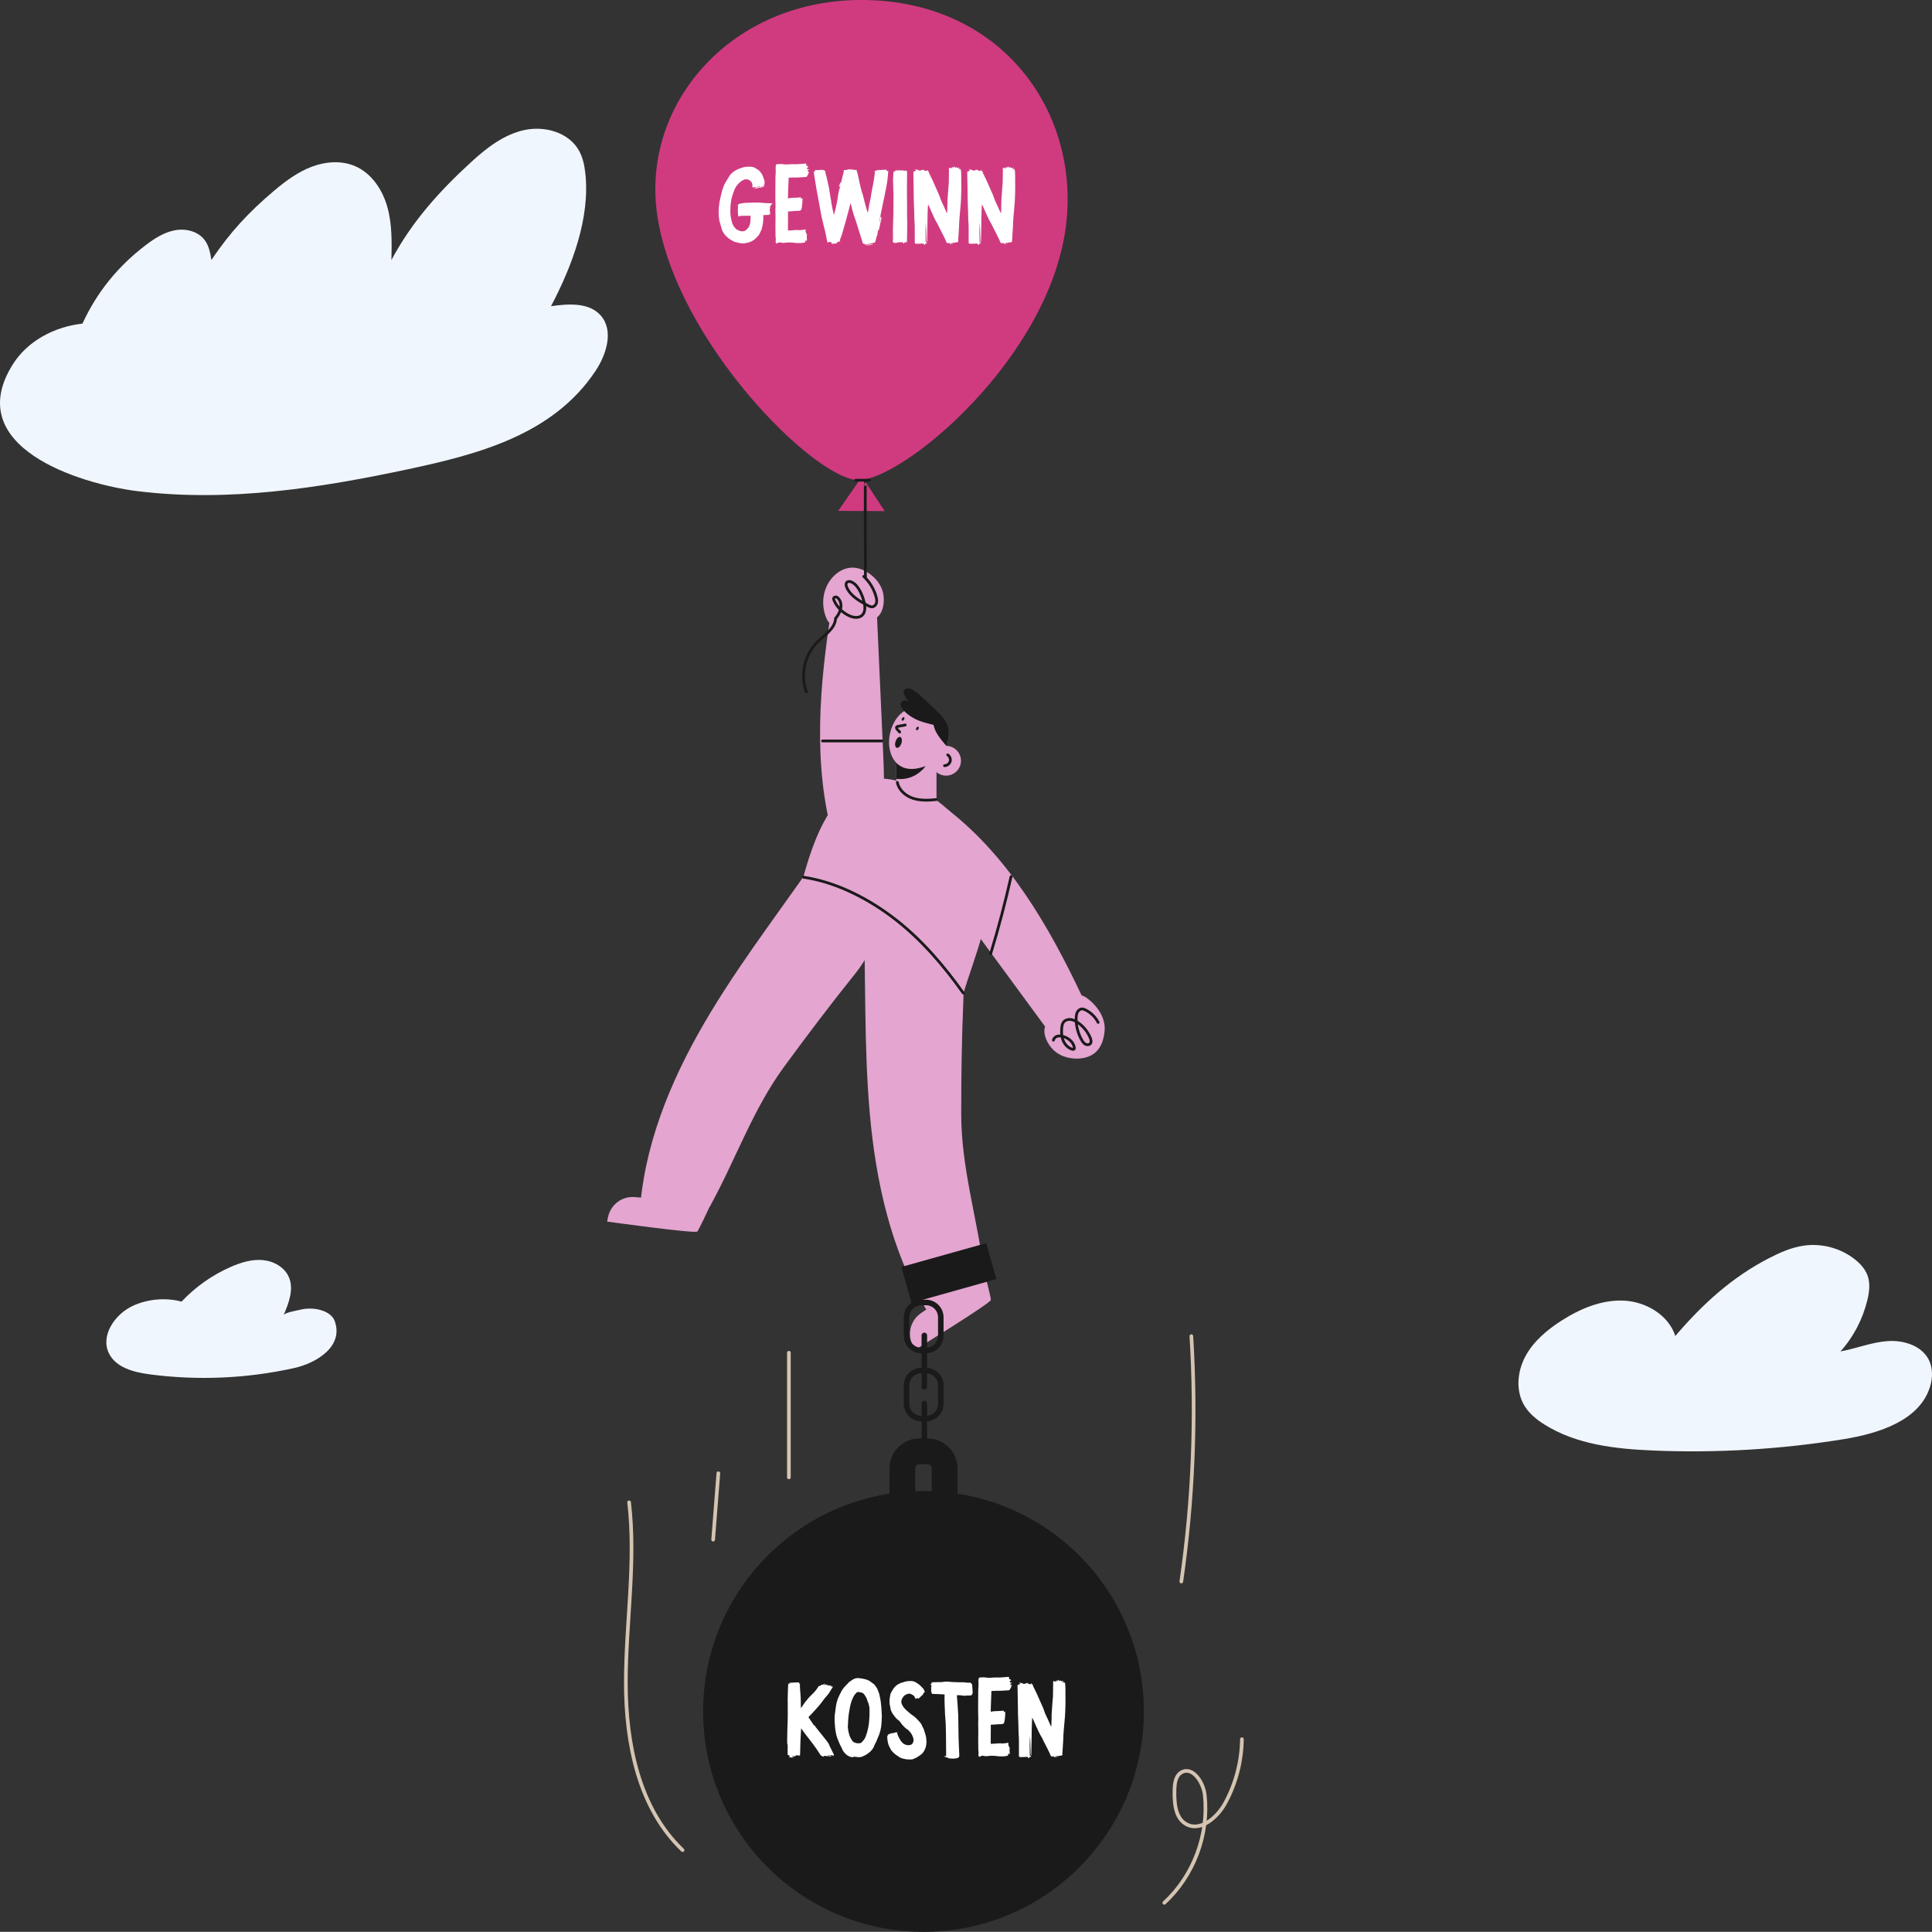 <?xml version="1.0" encoding="UTF-8"?>
<svg id="Ebene_2" data-name="Ebene 2" xmlns="http://www.w3.org/2000/svg" xmlns:xlink="http://www.w3.org/1999/xlink" viewBox="0 0 552.82 552.77">
  <rect x="0" y="0" width="552.82" height="552.77" fill="#333333" stroke="none"/>
  <defs>
    <style>
      .cls-1, .cls-2, .cls-3, .cls-4, .cls-5 {
        fill: none;
      }

      .cls-2 {
        stroke: #d4c4b1;
        stroke-width: 1.05px;
      }

      .cls-2, .cls-3, .cls-4, .cls-5 {
        stroke-linecap: round;
        stroke-miterlimit: 10;
      }

      .cls-6 {
        fill: #d03b80;
      }

      .cls-3 {
        stroke-width: .79px;
      }

      .cls-3, .cls-4, .cls-5 {
        stroke: #1a1a1a;
      }

      .cls-4 {
        stroke-width: 1.58px;
      }

      .cls-7 {
        fill: #f0f6fd;
      }

      .cls-8 {
        isolation: isolate;
      }

      .cls-9 {
        clip-path: url(#clippath-1);
      }

      .cls-10 {
        clip-path: url(#clippath-3);
      }

      .cls-11 {
        clip-path: url(#clippath-4);
      }

      .cls-12 {
        clip-path: url(#clippath-2);
      }

      .cls-13 {
        fill: #fff;
      }

      .cls-5 {
        stroke-width: 7.37px;
      }

      .cls-14 {
        fill: #e4a5d0;
      }

      .cls-15 {
        fill: #1a1a1a;
      }

      .cls-16 {
        clip-path: url(#clippath);
      }
    </style>
    <clipPath id="clippath">
      <rect class="cls-1" x="0" y="0" width="552.82" height="552.76"/>
    </clipPath>
    <clipPath id="clippath-1">
      <rect class="cls-1" x="0" y="0" width="552.82" height="552.76"/>
    </clipPath>
    <clipPath id="clippath-2">
      <rect class="cls-1" x="0" y="0" width="552.82" height="552.76"/>
    </clipPath>
    <clipPath id="clippath-3">
      <rect class="cls-1" x="0" y="0" width="552.82" height="552.76"/>
    </clipPath>
    <clipPath id="clippath-4">
      <rect class="cls-1" x="0" y="0" width="552.82" height="552.76"/>
    </clipPath>
  </defs>
  <g class="cls-16">
    <path class="cls-2" d="M205.55,421.55c-.5,6.33-.99,12.67-1.49,19M355.36,497.65c-.08,6.36-1.73,12.69-4.77,18.28-2.29,4.22-7.28,8.44-11.37,5.91-2.91-1.8-3.2-5.85-3.16-9.28.02-1.98.23-4.31,1.9-5.37,3.15-1.99,6.35,2.68,6.76,6.39,1.26,11.34-3.17,23.16-11.57,30.89M225.73,387.06v35.67M180.01,429.87c2.01,17.17-.95,34.5-.93,51.78s3.71,35.82,16.23,47.74M340.89,382.32c1.45,23.42.48,46.99-2.87,70.22"/>
  </g>
  <rect class="cls-14" x="256.48" y="217.47" width="11.49" height="12.76"/>
  <g class="cls-9">
    <path class="cls-15" d="M256.48,217.47v5.38c1.92.26,3.93-.16,5.6-1.15,1.14-.67,3.82-2.76,2.88-4.23h-8.48Z"/>
    <path class="cls-14" d="M229.76,251.27c.96-3.47,2.95-10.34,5.71-15.56s6.59-11.14,12.34-12.51c6.06-1.43,12.44.82,17.71,4.14,8.01,5.03,14.53,12.89,16.54,22.14,2.6,12.02-2.99,23.19-6.65,35.63-14.9-10.52-30.92-23.08-45.65-33.84"/>
    <path class="cls-14" d="M299.02,293.71c-7.6-10.35-15.2-20.69-22.8-31.04-3.76-5.12-7.57-10.32-9.84-16.25-1.08-2.82-1.81-5.9-1.22-8.86s3.26-5.16,6.22-5.76c17.34,13.54,28.74,33.21,38.15,53.1.44-.38,7.01,3.97,6.55,9.94-.18,2.33-.88,4.77-2.65,6.31-1.53,1.33-3.65,1.82-5.67,1.76-2.34-.07-4.71-.86-6.37-2.5s-3.09-4.48-2.35-6.7"/>
    <path class="cls-14" d="M250.96,176.65c.58,12.82,1.16,25.65,1.73,38.47.29,6.35.57,12.79-.84,18.98-.67,2.95-1.77,5.91-3.91,8.05-2.13,2.14-5.57,2.48-8.37,1.34-6.9-20.89-5.46-43.58-2.25-65.35-.57.07-3.74-6.26.08-11.9,1.31-1.94,3.38-3.47,5.7-3.77,2.01-.26,4.04.51,5.7,1.69,1.9,1.35,3.44,3.33,3.91,5.62s.08,5.44-1.76,6.88"/>
    <path class="cls-14" d="M265.03,374.7c-10.09-16.87-14.43-36.62-16.16-56.2-1.74-19.58-1.03-39.3-1.86-58.94-.12-2.77,4.41-3.18,7.18-3.11,3.04.08,6.13.46,8.89,1.73,5.08,2.32,8.45,7.36,10.36,12.61,1.69,4.62,2.46,9.58,2.25,14.5-.5,11.69-.65,21.77-.65,33.47,0,15.3,4.55,29.7,6.51,44.88-4.94,4.06-11.18,7.59-16.54,11.08"/>
    <path class="cls-14" d="M183.25,344.36c1.84-19.57,10.02-38.06,20.2-54.88,10.18-16.82,22.4-32.3,33.36-48.63,1.54-2.3,5.44.04,7.63,1.74,2.4,1.86,4.67,4,6.15,6.65,2.73,4.88,2.46,10.93.9,16.3-1.37,4.73-3.68,9.18-6.76,13.03-7.31,9.13-13.4,17.17-20.32,26.6-9.05,12.34-13.89,26.64-21.28,40.04-6.38.35-13.5-.49-19.89-.85"/>
    <path class="cls-14" d="M281.57,363.62l-16.54,11.08-1.57,1.09c-2.97,2.06-3.94,6-2.27,9.21l.64,1.23s21.7-13.38,21.7-14.27-1.97-8.34-1.97-8.34"/>
    <path class="cls-14" d="M203.33,344.69l-19.8-2-1.91-.16c-3.6-.31-6.86,2.12-7.62,5.65l-.29,1.36s25.25,3.52,25.82,2.84c.57-.69,3.8-7.68,3.8-7.68"/>
    <path class="cls-3" d="M314.22,292.55c-.79-1.55-2.09-2.82-3.66-3.58-.31-.15-.65-.29-1-.27-.55.02-1.02.43-1.28.91-.25.49-.32,1.05-.34,1.59-.09,2.25.49,4.52,1.63,6.47.26.44.57.88,1.02,1.12.45.24,1.08.21,1.4-.19.35-.43.2-1.07-.01-1.59-.74-1.8-2.01-3.37-3.62-4.45-.62-.42-1.3-.77-2.04-.85-.74-.08-1.54.17-2,.76-.34.44-.44,1.01-.5,1.56-.14,1.24-.08,2.52.38,3.68.47,1.15,1.4,2.16,2.59,2.51.21.06.49.08.59-.11.05-.09.04-.2.03-.3-.2-1.59-1.65-2.79-3.19-3.23-.54-.15-1.12-.23-1.67-.08-.54.15-1.03.58-1.13,1.14M247.15,164.94c1.69,1.56,2.93,3.6,3.52,5.82.15.54.26,1.11.14,1.65-.11.55-.5,1.07-1.04,1.2-.54.13-1.08-.14-1.57-.41-2.33-1.26-4.82-2.67-5.9-5.09-.21-.47-.34-1.08,0-1.46.37-.4,1.03-.29,1.51-.04,1.09.57,1.83,1.65,2.38,2.75.48.98.85,2.02,1.1,3.08.29,1.28.33,2.82-.66,3.67-.96.83-2.44.62-3.59.1-1.94-.87-3.54-2.48-4.4-4.43-.08-.19-.16-.4-.1-.6.09-.29.46-.43.76-.35.3.08.52.32.71.56,1.48,1.92,0,4.51-.85,5.47M275.63,284.15c-5.53-7.79-11.81-15.13-19.34-21.01-7.54-5.87-16.93-10.76-26.38-12.13M289.3,250.84c-1.67,7.44-3.62,14.81-5.84,22.1M252.32,212.02h-16.97M267.83,228.8c-2.21.22-4.5.32-6.61-.38-2.11-.7-4.03-2.37-4.46-4.55"/>
    <path class="cls-4" d="M264.49,401.59v14.72M263.64,405.91h1.31c2.35,0,4.25-1.9,4.25-4.25v-5.24c0-2.35-1.9-4.25-4.25-4.25h-1.31c-2.35,0-4.25,1.9-4.25,4.25v5.24c0,2.35,1.9,4.25,4.25,4.25Z"/>
    <path class="cls-15" d="M201.19,489.71c0,34.83,28.23,63.06,63.06,63.06s63.06-28.23,63.06-63.06-28.23-63.06-63.06-63.06-63.06,28.23-63.06,63.06"/>
    <path class="cls-5" d="M262.44,432.22h3.61c2.35,0,4.25-1.9,4.25-4.25v-7.79c0-2.71-2.2-4.91-4.91-4.91h-2.29c-2.71,0-4.9,2.2-4.9,4.91v7.79c0,2.35,1.9,4.25,4.25,4.25h0Z"/>
  </g>
  <rect class="cls-15" x="258.9" y="358.92" width="25.22" height="10.69" transform="translate(-88.3 86.87) rotate(-15.67)"/>
  <g class="cls-12">
    <path class="cls-4" d="M264.49,382.11v14.72M263.64,386.43h1.31c2.35,0,4.25-1.9,4.25-4.25v-5.24c0-2.35-1.9-4.25-4.25-4.25h-1.31c-2.35,0-4.25,1.9-4.25,4.25v5.24c0,2.35,1.9,4.25,4.25,4.25Z"/>
    <path class="cls-14" d="M265.3,219.01c-2.27.95-4.92,1.5-7.15.46-3.27-1.52-4.27-5.84-3.53-9.37.44-2.1,1.36-4.13,2.88-5.64,1.52-1.51,3.67-2.45,5.8-2.25,2.52.24,4.69,2,6.08,4.12,3.36,5.15,1.41,10.39-4.07,12.67"/>
    <path class="cls-14" d="M266.45,217.68c0,2.35,1.91,4.26,4.26,4.26s4.26-1.91,4.26-4.26-1.91-4.26-4.26-4.26-4.26,1.91-4.26,4.26"/>
    <path class="cls-15" d="M270.8,213.46c.43-1.99.99-4.06.29-5.97-.42-1.16-1.22-2.14-2.07-3.04-1.04-1.12-2.17-2.16-3.29-3.2-1.47-1.36-4.7-4.73-6.28-4.29-1.99.56-.15,3.15.84,4.01-.62-.41-1.58-.99-2.33-.15-.74,1.26.6,2.77,2.48,4.06,2.18,1.49,4.12,1.88,6.68,2.54.49,2.41,2.12,4.13,3.68,6.03"/>
    <path class="cls-3" d="M259.02,207.45c-.69.13-1.38.26-2.07.39-.12.02-.25.05-.34.14-.11.11-.11.29-.06.43s.16.26.26.37c.21.23.42.46.63.69M271.18,216c.61.39.9,1.2.7,1.89-.21.69-.9,1.2-1.62,1.2"/>
    <path class="cls-15" d="M258.11,205.54c-.16.26-.17.55-.01.65.16.1.42-.03.58-.29.16-.26.17-.55.01-.65-.16-.1-.42.03-.58.3"/>
    <path class="cls-15" d="M262.22,208.26c-.16.26-.17.55-.01.65.16.1.42-.03.58-.29.16-.26.17-.55.01-.65-.16-.1-.42.03-.58.3"/>
    <path class="cls-15" d="M256.26,212.15c-.28.85-.13,1.67.33,1.82.46.15,1.06-.42,1.33-1.28.28-.85.13-1.67-.33-1.82-.46-.15-1.05.42-1.33,1.28"/>
  </g>
  <polygon class="cls-6" points="246.64 136.38 239.85 146.18 253.15 146.25 246.64 136.38"/>
  <g class="cls-10">
    <path class="cls-6" d="M188.1,61.83c5.48,36,44.96,75.37,57.5,75.54s55.43-35.08,59.55-73.93C308.55,31.29,286.3.55,247.48,0c-38.22-.52-64.25,29.85-59.38,61.81"/>
    <path class="cls-3" d="M239.09,177.02c-.24,3.03-3.34,4.77-5.45,6.96-3.5,3.62-4.67,9.31-2.89,14.02M247.63,137.7c-.1-.1,0,27.57,0,27.57M248.75,137.4h-3.87"/>
  </g>
  <g class="cls-8">
    <path class="cls-13" d="M234.53,482.39c.19-.03.36-.11.46-.25.05-.08.14-.08.25-.08.19,0,.38,0,.55-.19.03-.05.11-.11.19-.19.14.25-.14.3-.11.46.11.03.19.03.3-.05.03-.03.05-.08.08-.08.08-.03.16-.05.25-.05,0,.05.03.14.03.22h.03c.25-.03.49.08.74.11.08.03.16.03.25,0,.11-.03.22-.05.25.05,0,.08-.05.16-.05.25l.46-.05c.08.14.05.25-.03.38-.19.27-.41.57-.57.88-.27.49-.57.96-.96,1.37-.52.55-.98,1.15-1.42,1.78-.36.49-.74.96-1.15,1.42-.49.57-1.01,1.12-1.53,1.7l-1.09,1.12c-.05.05-.08.14-.14.16l1.61,2.38c.05-.03.11-.05.14-.05l.36.55,2.54,3.17c.44.55.88,1.07,1.2,1.67.08.11.11.27.16.41l.16.33.49.98.52,1.04c.05.05.11.14.11.22.03.05,0,.16-.03.16-.14.05-.19.14-.16.27h-.05l-.22-.25-1.42.05c.19.11.79.14,1.04.05.03.08-.03.22.16.25-.77-.03-1.48-.14-2.19-.16l-.08.25s-.05.03-.05.03c-.22-.14-.41-.3-.68-.33-.03,0-.05-.05-.08-.11-.46-.66-.9-1.34-1.34-2-.27-.41-.57-.79-.85-1.18-.6-.79-1.2-1.59-1.83-2.38-.52-.66-1.04-1.34-1.5-2.05,0-.03-.03-.05-.08-.11l-.05.66-.16,2.93c-.03.57-.05,1.15-.05,1.75l-.05,2.05c0,.14-.03.27-.05.41-.19,0-.36,0-.52-.03-.16,0-.33-.08-.49-.14v.14l-.25.08c-.05.03-.11.05-.14.11-.16.16-.16.19-.33,0,0-.03-.03-.03-.05-.05l-.55.14c.22.14.46.08.68.19-.25.14-1.18.14-1.5,0,.03-.16.22-.11.3-.22-.11-.27-.38-.3-.66-.44v-2.65c0-.08,0-.14-.03-.22-.14-.41-.11-.85-.11-1.26,0-1.29.05-2.57.08-3.86.03-.9.08-1.8.08-2.71.03-.71,0-1.42,0-2.13v-1.7c0-.6-.03-1.23,0-1.86,0-.93.05-1.86.08-2.76,0-.33.03-.68.05-1.01,0-.08.03-.14.03-.22h.05c.05.05.08.11.11.19l.08-.27c.14,0,.3.03.49.03-.14-.11-.3,0-.41-.14.05-.03.11-.05.14-.05l2.21-.11c.14,0,.27-.03.38.11.03.08.16.08.25.16l-.19.08.36.33c-.11.03-.16.05-.16.19,0,.22,0,.44.03.66l.19,2.6c.05.85.05,1.7.05,2.54,0,.22.03.44.08.66l.14-.19c.3-.44.57-.9.88-1.31.27-.38.6-.68.85-1.04.52-.68,1.18-1.26,1.78-1.86.46-.49.88-1.04,1.23-1.59.05-.05.05-.14.08-.22.14-.05.27-.08.38-.11Z"/>
  </g>
  <g class="cls-8">
    <path class="cls-13" d="M252.25,492.78c-.05,1.64-.44,3.17-1.15,4.65,0,.03-.03.05-.03.08-.25.79-.74,1.5-1.04,2.3-.19.49-.52.9-.9,1.29-.25.27-.57.46-.88.71-.46.36-.98.57-1.53.82-.38.16-.79.19-1.23.16l-.88-.11c-.08-.03-.19-.03-.27,0-.27.14-.57.14-.88.05-.46-.11-.88-.33-1.26-.66-.49-.41-.93-.9-1.18-1.5-.19-.49-.44-.93-.68-1.39-.16-.33-.3-.68-.44-1.04-.22-.52-.41-1.04-.57-1.59-.19-.74-.3-1.5-.38-2.27-.05-.63-.11-1.23-.14-1.86-.03-.79,0-1.59.14-2.35.11-.79.19-1.59.33-2.35.19-.98.52-1.89.98-2.79.19-.38.38-.79.6-1.18.41-.68.96-1.29,1.53-1.83.05-.05.11-.08.14-.14.27-.41.66-.66,1.04-.9.25-.16.49-.36.77-.46.49-.25,1.04-.3,1.59-.22l.74.11c.68.11,1.37.27,2,.6.3.16.57.41.85.6.11.05.22.14.3.22.27.16.44.38.63.6.03.05.03.11.05.14.44.44.63,1.01.85,1.56.19.44.3.88.38,1.34.05.41.19.82.25,1.26.05.3.08.6.11.9l.11,1.12c.05.68.08,1.37.11,2.05.03.05,0,.11,0,.16h.03l-.08,1.91ZM242.63,494.45c.05.71.19,1.37.41,2.02.19.6.49,1.15.85,1.67.11.16.27.3.46.38.46.22.96.36,1.45.3.25-.03.49-.03.68-.19.49-.49.93-1.01,1.2-1.67.66-1.7.98-3.45,1.07-5.25.05-.74.05-1.45.05-2.19.03-.74-.08-1.48-.33-2.19-.14-.41-.33-.79-.44-1.2-.14-.41-.38-.74-.6-1.09-.22-.38-.57-.63-.98-.77-.25-.05-.49-.05-.71-.11-.27-.05-.46,0-.63.16-.27.27-.57.57-.77.93-.27.46-.46.96-.66,1.45-.36,1.01-.55,2.08-.71,3.12-.25,1.34-.3,2.68-.36,4.02,0,.22-.03.41,0,.6Z"/>
    <path class="cls-13" d="M253.95,496.5c.05-.05.05-.11.11-.11.44-.3.93-.44,1.45-.49.19-.03.41-.05.57-.14.25-.14.46,0,.74-.05-.16.19-.05.36-.03.49.19.6.49,1.12.79,1.64.16.3.41.6.66.85.38.36.82.57,1.34.66.41.05.79,0,1.18-.16.14-.05.25-.16.33-.3.46-.66.36-1.34.08-2-.27-.74-.74-1.34-1.31-1.86-.08-.05-.19-.11-.27-.19-.22-.16-.46-.3-.66-.52-.44-.44-.88-.88-1.2-1.39-.22-.36-.52-.63-.85-.88-.33-.22-.57-.52-.82-.82-.19-.3-.41-.57-.63-.85-.14-.22-.25-.46-.36-.68-.16-.27-.22-.6-.27-.9-.03-.25-.05-.46-.14-.71-.16-.63-.16-1.26-.11-1.89l.19-1.31.08-.25c.25-.44.46-.9.74-1.34.41-.6.93-1.12,1.59-1.45.36-.16.66-.38,1.04-.41l.16-.05c.88-.36,1.8-.44,2.73-.36.3.03.63.16.9.33.74.38,1.37.9,1.91,1.53.14.14.3.25.38.41.14.25.25.55.38.82-.16.16-.36.3-.55.46l.14.08-.08.14c-.41.38-.85.77-1.26,1.18-.03,0-.03.03-.05.03-.05.05-.14.14-.19.05-.05-.03-.03-.14-.03-.22-.14.03-.33.05-.46.22-.14.11-.22.05-.27-.11-.14-.38-.36-.71-.68-.93-.25-.16-.52-.27-.79-.38-.05-.03-.14-.03-.22-.03-.74.08-1.39.36-1.83,1.01-.19.3-.36.6-.44.96s-.03.68.11,1.04c.27.66.71,1.18,1.23,1.67.46.46,1.01.88,1.5,1.29.36.25.71.46,1.04.77.41.36.82.77,1.18,1.2.36.38.71.82.88,1.34.11.3.3.57.44.88.19.57.38,1.18.55,1.78.16.55.19,1.09.22,1.67s-.05,1.15-.19,1.7c-.03.11-.05.19-.11.3-.27.66-.57,1.29-1.15,1.75-.41.33-.88.63-1.34.9-.27.19-.63.27-.93.44-.25.11-.49.14-.74.14-.44,0-.88,0-1.31-.05-.46-.05-.93-.19-1.39-.33-.25-.05-.44-.22-.66-.33l-.71-.49c-.19-.14-.38-.25-.55-.41-.3-.25-.57-.52-.82-.82-.19-.19-.3-.46-.44-.71-.08-.11-.14-.25-.19-.36-.44-.77-.6-1.64-.66-2.52,0-.14.03-.3-.08-.46-.05-.05,0-.14.05-.16.08-.05.16-.08.27-.16l-.19-.11Z"/>
    <path class="cls-13" d="M266.44,483.04c-.03-.11-.03-.19.03-.33.05-.16.05-.36.08-.55-.14,0-.22-.03-.33-.05.03-.19.14-.27.3-.3l.08-.44,1.91-.05c.14-.03.27,0,.38,0,.44.05.88-.05,1.31-.11.36-.03.71-.05,1.07-.03,1.12.14,2.27.16,3.39.19h1.2c.22.03.41.03.63.08.33.03.66.05,1.01.03.3-.03.3,0,.38.27l.14.05q.19.05.16.25v.16c.03.66.11,1.31.14,1.97,0,.16,0,.36-.14.52-.03,0-.03.05-.03.11q.03.19-.19.25c-.33.11-.63.14-.98.08-.11,0-.25,0-.36.03-.46.11-.96.03-1.42-.03-.46-.08-.9-.11-1.39-.08v.25c.08.79.14,1.59.19,2.38l.08,1.37.11,1.83c.03.6.03,1.2.03,1.8l.05,3.77c.03.82.03,1.67.08,2.52.03,1.09.08,2.21.14,3.31,0,.14-.03.25-.03.36,0,.03-.03.08-.05.11-.19.08-.33.3-.55.33-.79.16-1.59.16-2.38.03-.03-.03-.08,0-.11-.03-.16-.22-.44-.19-.66-.27-.11-.03-.25-.05-.36-.11s-.11-.16,0-.25c.05-.05.16-.08.27-.08-.05.03-.11.08-.19.16.11,0,.19.03.27.05.03-.08.03-.14.03-.22l-.05-5.66c-.03-1.2-.03-2.41-.08-3.58-.03-.85-.14-1.67-.19-2.52l-.08-2.05c-.03-.46-.05-.93-.05-1.39-.03-.68,0-1.37,0-2.02v-.3l-1.37-.08-2.11-.08c-.05,0-.14-.03-.19-.05-.05-.27-.03-.57-.22-.85.14-.25.08-.49.03-.74Z"/>
    <path class="cls-13" d="M288.75,480.47c.16,0,.25.03.33.03l.19.22c.05.08.05.16-.08.19l-.25.08.05.44c.14,0,.25.03.38.03.08,0,.14.03.14.14,0,.08-.08.11-.16.11h-.25l.08.44.22.05c.08.03.14.08.19.14l-.14.16-.19.05c0,.11.03.22.03.3q.03.25-.22.27s-.03,0-.05.03c0,0-.03.03,0,.05q0,.44-.44.46c-.77.05-1.53.11-2.3.14-.36.03-.74-.03-1.12,0-.44,0-.9.03-1.37.05-.03,0-.05,0-.11.03-.03,1.97-.19,3.91-.19,5.91.96-.22,1.86-.16,2.79-.22l.68-.08c.16-.03.22,0,.27.16v.16c0,.05.03.11.03.19.08-.11.16-.19.22-.3.19.11.16.25.16.38,0,.68-.05,1.39-.16,2.08l-.11.57c-.03.27-.16.46-.44.55-.19.03-.38.08-.55.08-.79-.03-1.56.11-2.35.14-.16.03-.33,0-.52,0,0,1.83-.03,3.64-.03,5.47.27,0,.57,0,.88-.03.57-.03,1.15-.11,1.7-.11.27-.03.52.03.79.05.11,0,.22,0,.33-.03l.77-.08.33-.08c.19-.03.27.03.27.22,0,.16-.03.33-.03.49q.22.19.25.57l.11.11c.11.08.14.16.03.25-.08.08-.05.16-.05.25.03.33.05.66.05.98.03.08.03.19,0,.27,0,.03-.05.11-.08.11s-.11-.03-.14-.08c-.03-.03-.05-.08-.08-.19l-.14.3c-.03.38-.05.41-.38.46-.68.16-1.39.16-2.08.14-.41-.03-.85-.11-1.26-.14-.27-.03-.52-.03-.77-.03-.46,0-.93,0-1.37.08-.36.08-.74.05-1.12-.05-.3-.08-.6-.05-.9.05l-.08.14c-.08.14-.11.11-.25.05-.25-.14-.36-.3-.3-.6.11-.46,0-.96-.03-1.45,0-1.01-.03-2.02-.03-3.04,0-.9.05-1.8.03-2.71-.05-1.07-.05-2.13,0-3.2,0-.55-.03-1.09-.05-1.61v-2.02c0-1.5,0-3.01.03-4.51,0-.41.08-.85.08-1.29s-.03-.9-.03-1.37c0-.19.05-.38.08-.57.03-.16.11-.27.3-.3.68-.03,1.39-.11,2.08.05.25.05.52.03.77.03l1.23-.08h1.67l1.2-.08c.41-.05.82-.05,1.23-.11.16,0,.19.05.22.19v.44Z"/>
    <path class="cls-13" d="M302.59,502.68s-.03.05-.03.05l-.96.08-.05-.05c.05-.08.08-.14.16-.22-.14,0-.25.03-.36.03-.14,0-.25.03-.36.03-.16,0-.25-.08-.33-.22-.3-.66-.57-1.31-.9-1.94-.22-.46-.49-.93-.71-1.39l-.38-.74c-.19-.38-.36-.77-.55-1.12-.57-.93-1.04-1.91-1.48-2.9l-.82-1.86-.36-.79s-.03-.05-.05-.11c-.03.03-.05.03-.05.05-.03.44-.08.9-.08,1.34-.05,1.18-.08,2.35-.08,3.5l-.08,4.38c0,.44-.03.88-.03,1.31,0,.05-.03.11-.05.19-.14-.08-.11-.19-.11-.27-.05-.46-.05-.93-.05-1.39l-.11-3.23c0-.22,0-.44-.03-.66-.03.25-.05.49-.05.74-.08,1.34-.05,2.68-.03,4.02.03.22.03.46.03.71q0,.22.25.19s.05.03.08.03c0,.25,0,.27-.44.27l-.08.27c-.05.14-.19.16-.27.03-.03-.03-.05-.08-.05-.14l-.05-.14c-.25,0-.49-.03-.74,0-.44,0-.88.03-1.34.05-.05,0-.14,0-.19-.03-.25-.05-.3-.14-.3-.38v-3.58c.03-.98-.03-1.97-.11-2.95l-.05-2.35-.11-2.9c-.03-1.2-.05-2.41-.05-3.64l-.08-4.46c0-.14.03-.25.03-.38.27-.08.55-.16.79-.27l-.27-.22c-.11-.11-.08-.19.05-.22v.11s.08.05.14.05c.16.03.41-.03.52.05.16.11.3.14.46.19.05.03.19.08.19.05.08-.14.16-.03.27-.03l.25-.22c.05-.03.14.05.19.08.22-.22.3-.22.46.16l.82.08c0-.08-.03-.19-.03-.27.14-.03.16.05.19.11.08.22.25.38.49.41l-.19.08v.03l.82,1.67.33.68c.36.77.68,1.56,1.04,2.35l.77,1.72.3.82c.27.88.71,1.67,1.09,2.52l.71,1.61c.05.14.14.27.25.38v-.14l.08-2.32v-.98l.16-2.35c.05-.9.14-1.8.22-2.73.03-.46.03-.96.03-1.45.03-.77.03-1.56.03-2.32.03-.05.03-.11,0-.16,0-.08-.05-.16-.05-.22l.19-.44c.03.08.08.14.11.19h.82v-.05l-.27-.14c.08-.14.19-.05.25-.05.11.03.22.05.3.05.11-.08.05-.3.3-.25,0,.11.03.19.05.3.11,0,.27.11.36-.11.05-.08.14-.03.25.19l.9-.05q-.11.11-.66.22c.22.08.36.22.57.16.03-.03.05,0,.08.03l.11.08s.05,0,.08.03v.22c.03.11.08.22.08.33l.05,1.42c0,.44-.03.9,0,1.34,0,.96.03,1.91,0,2.84-.03,1.18-.05,2.32-.14,3.5l-.36,4.07c-.08.88-.11,1.78-.14,2.68-.05,1.04-.11,2.08-.19,3.12,0,.27-.05.52-.08.79,0,.05.05.14.08.25-.03.05-.25.08-.08.27-.19-.08-.33-.03-.46,0-.19.05-.41.08-.63.11l-.57.05c-.14.03-.25.08-.36.11v.08l.66-.05Z"/>
  </g>
  <g class="cls-8">
    <path class="cls-13" d="M218.62,53c.05,0,.11,0,.22.03l-.52.22c-.14.05-.3.05-.46.14.05.03.11.05.14.03.25-.03.46-.08.68-.14.05,0,.11-.03.16-.03-.22.16-.46.25-.71.3-.11,0-.22,0-.3.11-.03.05-.14.05-.16.03-.14-.08-.25-.03-.36,0l-1.04.27c-.19.03-.36.08-.55,0l.77-.16c-.19-.08-.38,0-.57-.14.33-.08.6-.05.85-.08l.82-.08c0-.08,0-.16-.08-.16l-.46.11c-.05,0-.08.05-.11.03-.22-.11-.44.03-.66.03-.25,0-.46.05-.68.08-.08,0-.16.03-.25.05-.08-.11-.08-.22-.08-.38.08-.46-.03-.96-.38-1.31-.55-.6-1.18-.77-1.94-.55-.66.22-1.12.66-1.59,1.09-.63.63-1.07,1.34-1.34,2.16-.33.85-.6,1.67-.77,2.54-.19,1.04-.27,2.08-.27,3.14-.03.82.08,1.61.25,2.41.14.57.27,1.15.55,1.7.22.44.55.79.9,1.15l.25.14.38.16c.36.22.74.3,1.15.3s.74-.14,1.04-.38c.52-.46.93-.98,1.09-1.67.08-.3.11-.63.14-.93.03-.46.05-.96.05-1.45-.08,0-.16-.03-.22-.03-.88,0-1.75.03-2.62.03-.08,0-.19,0-.25.05-.25.19-.22.19-.44.03-.14-.96-.16-1.91-.05-2.87,0-.03-.05-.03-.08-.05-.08-.08-.11-.19.03-.25.11-.03.16-.11.19-.22.05-.11.14-.14.25-.14.66-.11,1.31-.27,1.97-.27.88-.03,1.75-.08,2.65-.08.6,0,1.23,0,1.86.08.9.11,1.83.08,2.73.14q.19.03.33.14l-.38.08c.03.16-.05.3-.19.36-.11.08-.14.16-.14.27.03.05,0,.14.03.16.11.27,0,.55,0,.79l-.05-.46c-.03-.16.03-.33-.14-.46-.16.19.11.36,0,.57-.08.14,0,.38.03.57,0,.22.03.44.05.63s.05.38.05.57c0,0-.03.03-.05.03l-.14-.19s-.03.03-.03.03c-.03.16-.14.22-.27.22-.36,0-.68,0-1.01.03-.14,0-.3,0-.44.03-.03.05-.03.11-.03.14.03,1.07-.05,2.13-.3,3.17-.11.49-.22.96-.49,1.39-.11.19-.22.44-.3.66-.11.25-.27.46-.46.63l-.63.66c-.33.38-.74.57-1.15.82-.3.19-.66.3-1.01.38-.52.14-1.07.25-1.61.25-.49,0-.96-.14-1.45-.25-.25-.05-.52-.11-.77-.19-.05,0-.08,0-.14-.03-.66-.36-1.31-.71-1.89-1.2-.33-.27-.63-.57-.9-.93-.3-.44-.63-.88-.77-1.39-.16-.66-.38-1.29-.55-1.94-.19-.6-.27-1.23-.33-1.86-.03-.36-.05-.71-.05-1.07,0-.96.08-1.91.25-2.87.16-.85.33-1.7.55-2.52.25-1.01.55-2.05,1.04-2.98.41-.71.82-1.39,1.26-2.08.46-.71,1.12-1.23,1.86-1.64.63-.36,1.31-.6,2-.79.74-.22,1.5-.25,2.24-.19.52.03,1.04.14,1.45.46l.19.14c.38.16.68.41.98.74.41.44.74.98.93,1.56.03.19.11.33.16.49.22.46.3.93.22,1.45l-.11.46Z"/>
    <path class="cls-13" d="M230.73,47.45c.16,0,.25.03.33.03l.19.22c.05.08.05.16-.08.19l-.25.08.05.44c.14,0,.25.03.38.03.08,0,.14.03.14.14,0,.08-.08.11-.16.11h-.25l.08.44.22.05c.08.03.14.08.19.14l-.14.16-.19.05c0,.11.03.22.03.3q.03.25-.22.27s-.03,0-.05.03c0,0-.03.03,0,.05q0,.44-.44.46c-.77.05-1.53.11-2.3.14-.36.03-.74-.03-1.12,0-.44,0-.9.03-1.37.05-.03,0-.05,0-.11.03-.03,1.97-.19,3.91-.19,5.91.96-.22,1.86-.16,2.79-.22l.68-.08c.16-.03.22,0,.27.16v.16c0,.05.03.11.03.19.08-.11.16-.19.22-.3.19.11.16.25.16.38,0,.68-.05,1.39-.16,2.08l-.11.57c-.03.27-.16.46-.44.55-.19.03-.38.08-.55.08-.79-.03-1.56.11-2.35.14-.16.03-.33,0-.52,0,0,1.83-.03,3.64-.03,5.47.27,0,.57,0,.88-.03.57-.03,1.15-.11,1.7-.11.27-.03.52.03.79.05.11,0,.22,0,.33-.03l.77-.08.33-.08c.19-.03.27.03.27.22,0,.16-.03.33-.03.49q.22.19.25.57l.11.11c.11.08.14.16.03.25-.08.08-.05.16-.05.25.03.33.05.66.05.98.03.08.03.19,0,.27,0,.03-.05.11-.08.11s-.11-.03-.14-.08c-.03-.03-.05-.08-.08-.19l-.14.3c-.03.38-.05.41-.38.46-.68.16-1.39.16-2.08.14-.41-.03-.85-.11-1.26-.14-.27-.03-.52-.03-.77-.03-.46,0-.93,0-1.37.08-.36.08-.74.05-1.12-.05-.3-.08-.6-.05-.9.05l-.08.14c-.08.14-.11.11-.25.05-.25-.14-.36-.3-.3-.6.11-.46,0-.96-.03-1.45,0-1.01-.03-2.02-.03-3.04,0-.9.05-1.8.03-2.71-.05-1.07-.05-2.13,0-3.2,0-.55-.03-1.09-.05-1.61v-2.02c0-1.5,0-3.01.03-4.51,0-.41.08-.85.08-1.29s-.03-.9-.03-1.37c0-.19.05-.38.08-.57.03-.16.11-.27.3-.3.68-.03,1.39-.11,2.08.05.25.05.52.03.77.03l1.23-.08h1.67l1.2-.08c.41-.05.82-.05,1.23-.11.16,0,.19.05.22.19v.44Z"/>
    <path class="cls-13" d="M248.53,69.87c-.19,0-.38-.03-.57-.03-.08,0-.19.03-.33.05.19.14.38.11.55.14.27.03.55,0,.82-.11.25-.08.55-.08.88-.14-.08.08-.08.14-.14.14-.38.11-.79.22-1.2.27-.27.03-.55-.03-.79-.08-.19-.03-.22-.08-.22-.3-.25-.05-.49-.14-.68-.16-.03-.19-.03-.33-.08-.46-.33-1.12-.71-2.24-1.07-3.39-.14-.46-.27-.96-.44-1.45-.27-.88-.57-1.75-.88-2.62-.38-1.15-.68-2.3-.96-3.47l-.05-.16c-.03.08-.05.14-.05.19l-.38,1.5c-.3,1.15-.6,2.32-.93,3.47l-.96,3.34c-.16.66-.44,1.31-.68,1.97l-.08.27.16.11-.33.25c-.19-.19-.36-.03-.52.05.03,0,.05.03.08.03l-.3.33c-.77.19-1.39.19-1.75,0h.41c-.05-.22-.19-.33-.38-.36-.16,0-.36-.03-.52-.03t-.05.03c-.03.08-.05.19-.16.19-.08,0-.19-.16-.22-.27l-.57-2.82c-.27-1.12-.57-2.21-.82-3.34-.19-.77-.36-1.56-.49-2.35-.22-1.15-.44-2.3-.63-3.45-.22-1.12-.44-2.27-.63-3.42-.22-1.23-.41-2.49-.6-3.72-.05-.22-.05-.46-.05-.71l-.19-.08c0-.05,0-.08.03-.08.11-.05.22-.08.33-.11l.3-.05-.38-.22c.11-.05.19-.11.27-.11.25-.05.49-.05.74-.05.22-.03.41-.03.6-.03.19-.03.38-.03.57-.03.19-.03.36-.03.52.14.03.05.14.05.22.05l.27.11c-.11.14-.08.27-.05.41.27.85.44,1.7.63,2.54.08.49.22.96.33,1.45l.16.88c.14.93.27,1.83.44,2.76.03.16.11.3.11.46.03.16,0,.33.03.46.19,1.2.44,2.38.77,3.58l.11-.27c.19-.77.38-1.53.55-2.3.11-.55.25-1.09.33-1.67.08-.33.08-.66.14-.98.08-.57.19-1.15.33-1.72.03-.19.08-.38.16-.55.16-.33.16-.68.22-1.07-.19.22-.08.55-.38.71v-.25c.11-.3.19-.6.27-.88.05-.16.08-.16.3-.16.05-.25.11-.52.19-.79l.55-2.27c.05-.14.11-.27-.03-.41.16-.11.25-.25.46-.16.08.03.22-.03.33-.03.05-.03.11-.05.14-.05.16.03.3-.03.38-.19,0,0,.03-.03.08-.03l.11.14c.05,0,.14-.05.19-.03.19.08.33.05.46-.16.08.22.22.19.36.22.36.03.68.05,1.04.11.11.03.22.11.38.16l-.16.16c.38.85.46,1.78.68,2.68.22,1.04.46,2.05.74,3.09.05.22.16.44.25.68.25,1.01.49,2,.77,3.01.08.36.19.74.3,1.09l.44,1.42.11-.57c.14-1.09.38-2.16.6-3.23.14-.52.19-1.04.27-1.56.16-.88.3-1.75.49-2.6.22-1.07.38-2.16.52-3.25,0-.16.05-.3.08-.49-.03,0-.05-.03-.08-.05-.14-.11-.11-.19.03-.25s.3-.08.46-.11c.03-.05.05-.14.11-.16s.14-.05.16-.03c.25.16.27.16.49-.03l.05-.05c.14.11.27.11.46.08.16-.05.33-.03.49-.03l.9-.05h.16c.05,0,.11.03.11.05,0,.05,0,.11-.03.16-.03,0-.05.03-.16.08l.71.14c-.14.22-.14.49-.14.74,0,.52-.11,1.01-.14,1.5-.14,1.37-.46,2.71-.71,4.05-.16.93-.38,1.83-.57,2.73l-.49,2.43c-.16.74-.33,1.48-.46,2.21-.08.3-.11.6-.16.9.03,0,.05.03.05.03l.44-2c0,.22-.03.41-.05.63.08,0,.16.03.25.03l-.14.63-.49,2.32c-.03.16-.11.36-.14.52-.03.05-.05.14-.08.14-.19.05-.19.22-.22.36l-.14.9c-.05.19,0,.38-.22.52v.05c-.08.33-.16.66-.22.98-.03.08-.05.19-.11.27q-.11.16-.05.36c-.08.11-.16.16-.3.14-.14,0-.27.03-.44.08l-.98.25-.16.08Z"/>
    <path class="cls-13" d="M256.62,48.85c.22.05.38-.03.52-.25l.14.14c.3,0,.63,0,.93.03.27,0,.52.03.79.08.14.03.27.05.38-.05.16.11.16.27.16.41v1.94c0,1.04-.05,2.08-.03,3.12,0,1.31.03,2.65.03,3.96.03.9,0,1.8,0,2.71,0,.96.03,1.94.05,2.93,0,1.15,0,2.3-.03,3.45,0,.55-.03,1.07-.05,1.61,0,.14.05.3-.14.44-.19-.19-.38.05-.6,0-.03.08-.03.14-.05.19-.05.05-.11.11-.16.11s-.11-.05-.14-.11c-.05-.08-.05-.16-.08-.27-.11-.03-.25-.11-.3.08-.05.11-.16.11-.22,0-.08-.14-.16-.11-.27-.08-.38.08-.77.08-1.09.22-.27.08-.49-.03-.74-.08-.16-.03-.27-.19-.25-.38.11-1.23,0-2.43.03-3.66.05-1.48.11-2.98.14-4.48v-2.54c0-.82.03-1.64.03-2.43-.03-1.45-.08-2.9-.14-4.32v-.05c0-.19.05-.36.03-.55-.03-.16,0-.38.03-.57,0-.19.03-.38.03-.57.03-.19.05-.41.05-.6,0-.14.05-.22.19-.22.25-.03.44-.14.49-.38,0-.03.03-.05.05-.05,0-.03.03-.03.11-.05.03.11.08.22.11.33Z"/>
    <path class="cls-13" d="M272.78,69.66s-.03.05-.03.05l-.96.08-.05-.05c.05-.08.08-.14.16-.22-.14,0-.25.03-.36.03-.14,0-.25.03-.36.03-.16,0-.25-.08-.33-.22-.3-.66-.57-1.31-.9-1.94-.22-.46-.49-.93-.71-1.39l-.38-.74c-.19-.38-.36-.77-.55-1.12-.57-.93-1.04-1.91-1.48-2.9l-.82-1.86-.36-.79s-.03-.05-.05-.11c-.03.03-.05.03-.05.05-.03.44-.08.9-.08,1.34-.05,1.18-.08,2.35-.08,3.5l-.08,4.38c0,.44-.03.88-.03,1.31,0,.05-.03.11-.05.19-.14-.08-.11-.19-.11-.27-.05-.46-.05-.93-.05-1.39l-.11-3.23c0-.22,0-.44-.03-.66-.03.25-.05.49-.05.74-.08,1.34-.05,2.68-.03,4.02.03.22.03.46.03.71q0,.22.25.19s.05.03.08.03c0,.25,0,.27-.44.27l-.08.27c-.05.14-.19.16-.27.03-.03-.03-.05-.08-.05-.14l-.05-.14c-.25,0-.49-.03-.74,0-.44,0-.88.03-1.34.05-.05,0-.14,0-.19-.03-.25-.05-.3-.14-.3-.38v-3.58c.03-.98-.03-1.97-.11-2.95l-.05-2.35-.11-2.9c-.03-1.2-.05-2.41-.05-3.64l-.08-4.46c0-.14.03-.25.03-.38.27-.08.55-.16.79-.27l-.27-.22c-.11-.11-.08-.19.05-.22v.11s.08.05.14.05c.16.03.41-.03.52.05.16.11.3.14.46.19.05.03.19.08.19.05.08-.14.16-.03.27-.03l.25-.22c.05-.03.14.05.19.08.22-.22.3-.22.46.16l.82.08c0-.08-.03-.19-.03-.27.14-.03.16.05.19.11.08.22.25.38.49.41l-.19.08v.03l.82,1.67.33.68c.36.77.68,1.56,1.04,2.35l.77,1.72.3.82c.27.88.71,1.67,1.09,2.52l.71,1.61c.05.14.14.27.25.38v-.14l.08-2.32v-.98l.16-2.35c.05-.9.14-1.8.22-2.73.03-.46.03-.96.03-1.45.03-.77.03-1.56.03-2.32.03-.05.03-.11,0-.16,0-.08-.05-.16-.05-.22l.19-.44c.03.08.08.14.11.19h.82v-.05l-.27-.14c.08-.14.19-.05.25-.05.11.03.22.05.3.05.11-.08.05-.3.3-.25,0,.11.03.19.05.3.11,0,.27.11.36-.11.05-.08.14-.03.25.19l.9-.05q-.11.11-.66.22c.22.08.36.22.57.16.03-.03.05,0,.08.03l.11.08s.05,0,.08.03v.22c.03.11.08.22.08.33l.05,1.42c0,.44-.03.9,0,1.34,0,.96.03,1.91,0,2.84-.03,1.18-.05,2.32-.14,3.5l-.36,4.07c-.08.88-.11,1.78-.14,2.68-.05,1.04-.11,2.08-.19,3.12,0,.27-.05.52-.08.79,0,.05.05.14.08.25-.03.05-.25.08-.08.27-.19-.08-.33-.03-.46,0-.19.05-.41.08-.63.11l-.57.05c-.14.03-.25.08-.36.11v.08l.66-.05Z"/>
    <path class="cls-13" d="M288.2,69.66s-.03.05-.03.05l-.96.08-.05-.05c.05-.08.08-.14.16-.22-.14,0-.25.03-.36.03-.14,0-.25.03-.36.03-.16,0-.25-.08-.33-.22-.3-.66-.57-1.31-.9-1.94-.22-.46-.49-.93-.71-1.39l-.38-.74c-.19-.38-.36-.77-.55-1.12-.57-.93-1.04-1.91-1.48-2.9l-.82-1.86-.36-.79s-.03-.05-.05-.11c-.03.03-.05.03-.05.05-.03.44-.08.9-.08,1.34-.05,1.18-.08,2.35-.08,3.5l-.08,4.38c0,.44-.03.88-.03,1.31,0,.05-.03.11-.05.19-.14-.08-.11-.19-.11-.27-.05-.46-.05-.93-.05-1.39l-.11-3.23c0-.22,0-.44-.03-.66-.03.25-.05.49-.05.74-.08,1.34-.05,2.68-.03,4.02.03.22.03.46.03.71q0,.22.25.19s.05.03.08.03c0,.25,0,.27-.44.27l-.08.27c-.05.14-.19.16-.27.03-.03-.03-.05-.08-.05-.14l-.05-.14c-.25,0-.49-.03-.74,0-.44,0-.88.03-1.34.05-.05,0-.14,0-.19-.03-.25-.05-.3-.14-.3-.38v-3.58c.03-.98-.03-1.97-.11-2.95l-.05-2.35-.11-2.9c-.03-1.2-.05-2.41-.05-3.64l-.08-4.46c0-.14.03-.25.03-.38.27-.08.55-.16.79-.27l-.27-.22c-.11-.11-.08-.19.05-.22v.11s.08.05.14.05c.16.03.41-.03.52.05.16.11.3.14.46.19.05.03.19.08.19.05.08-.14.16-.03.27-.03l.25-.22c.05-.03.14.05.19.08.22-.22.3-.22.46.16l.82.08c0-.08-.03-.19-.03-.27.14-.03.16.05.19.11.08.22.25.38.49.41l-.19.08v.03l.82,1.67.33.68c.36.77.68,1.56,1.04,2.35l.77,1.72.3.82c.27.88.71,1.67,1.09,2.52l.71,1.61c.05.14.14.27.25.38v-.14l.08-2.32v-.98l.16-2.35c.05-.9.14-1.8.22-2.73.03-.46.03-.96.03-1.45.03-.77.03-1.56.03-2.32.03-.05.03-.11,0-.16,0-.08-.05-.16-.05-.22l.19-.44c.03.08.08.14.11.19h.82v-.05l-.27-.14c.08-.14.19-.05.25-.05.11.03.22.05.3.05.11-.08.05-.3.3-.25,0,.11.03.19.05.3.11,0,.27.11.36-.11.05-.08.14-.03.25.19l.9-.05q-.11.11-.66.22c.22.08.36.22.57.16.03-.03.05,0,.08.03l.11.08s.05,0,.08.03v.22c.03.11.08.22.08.33l.05,1.42c0,.44-.03.9,0,1.34,0,.96.03,1.91,0,2.84-.03,1.18-.05,2.32-.14,3.5l-.36,4.07c-.08.88-.11,1.78-.14,2.68-.05,1.04-.11,2.08-.19,3.12,0,.27-.05.52-.08.79,0,.05.05.14.08.25-.03.05-.25.08-.08.27-.19-.08-.33-.03-.46,0-.19.05-.41.08-.63.11l-.57.05c-.14.03-.25.08-.36.11v.08l.66-.05Z"/>
  </g>
  <g class="cls-11">
    <path class="cls-7" d="M157.69,87.61c4.98-.71,10.86-1.11,14.19,2.65,3.78,4.27,1.71,11.06-1.44,15.82-12.1,18.26-33.49,23.88-53.61,28.17-25.35,5.41-51.46,9.47-77.39,6.3-16.89-2.07-50.63-12.78-35.74-36.35,4.24-6.71,12-10.75,19.89-11.6,4.2-9.11,10.22-16.48,18.21-22.54,2.49-1.89,5.22-3.62,8.3-4.18,3.08-.56,6.58.3,8.45,2.8,1.3,1.72,1.67,3.95,2,6.08.03.21-.39.15-.38-.07,0-.21.23-.35.42-.44,5.31-7.89,10.62-13.58,17.89-19.72,3.25-2.74,6.73-5.31,10.71-6.82,3.98-1.5,8.54-1.85,12.44-.16,4.69,2.03,7.8,6.71,9.19,11.63,1.39,4.92,1.29,10.11,1.18,15.22,5.92-11.07,13.72-19.7,22.98-28.18,4.37-4,9.28-7.76,15.07-9.01,5.79-1.26,12.62.64,15.56,5.78,1.14,1.99,1.62,4.28,1.87,6.56,1.43,12.84-3.8,26.59-9.8,38.04"/>
    <path class="cls-7" d="M479.37,382.25c-1.98-6.03-8.43-9.8-14.77-10.09s-12.48,2.32-17.82,5.74c-4.14,2.65-8.04,5.94-10.35,10.28s-2.78,9.9-.21,14.09c1.38,2.25,3.5,3.96,5.74,5.36,9.13,5.73,20.31,6.97,31.08,7.42,18.24.76,36.55-.33,54.57-3.26,10.1-1.64,21.84-5.38,24.71-15.2.7-2.41.74-5.09-.34-7.35-2-4.17-7.22-5.82-11.83-5.5-4.61.32-8.98,2.12-13.53,2.96,3.74-4.12,6.34-9.19,7.68-14.59.58-2.33.9-4.84.09-7.1-.69-1.92-2.13-3.48-3.73-4.73-4.03-3.14-9.36-4.57-14.42-3.87-3.57.49-6.92,1.98-10.12,3.63-10.6,5.48-18.98,13.14-26.73,22.22"/>
    <path class="cls-7" d="M81.15,376.31c1.5-3.48,3.01-7.46,1.48-10.93-1.25-2.84-4.36-4.54-7.45-4.82s-6.17.66-9.01,1.89c-5.36,2.32-10.23,5.75-14.23,10-4.43-1.24-9.71-.74-13.89,1.18-5.14,2.37-9.36,8.48-6.9,13.57,1.98,4.12,7.12,5.45,11.65,6.05,13.74,1.82,27.81,1.21,41.34-1.79,6.48-1.44,14.36-6.26,11.58-13.59-1.01-2.65-5.56-4.12-9.78-3.11-.77.18-4.47.81-4.78,1.54"/>
  </g>
</svg>